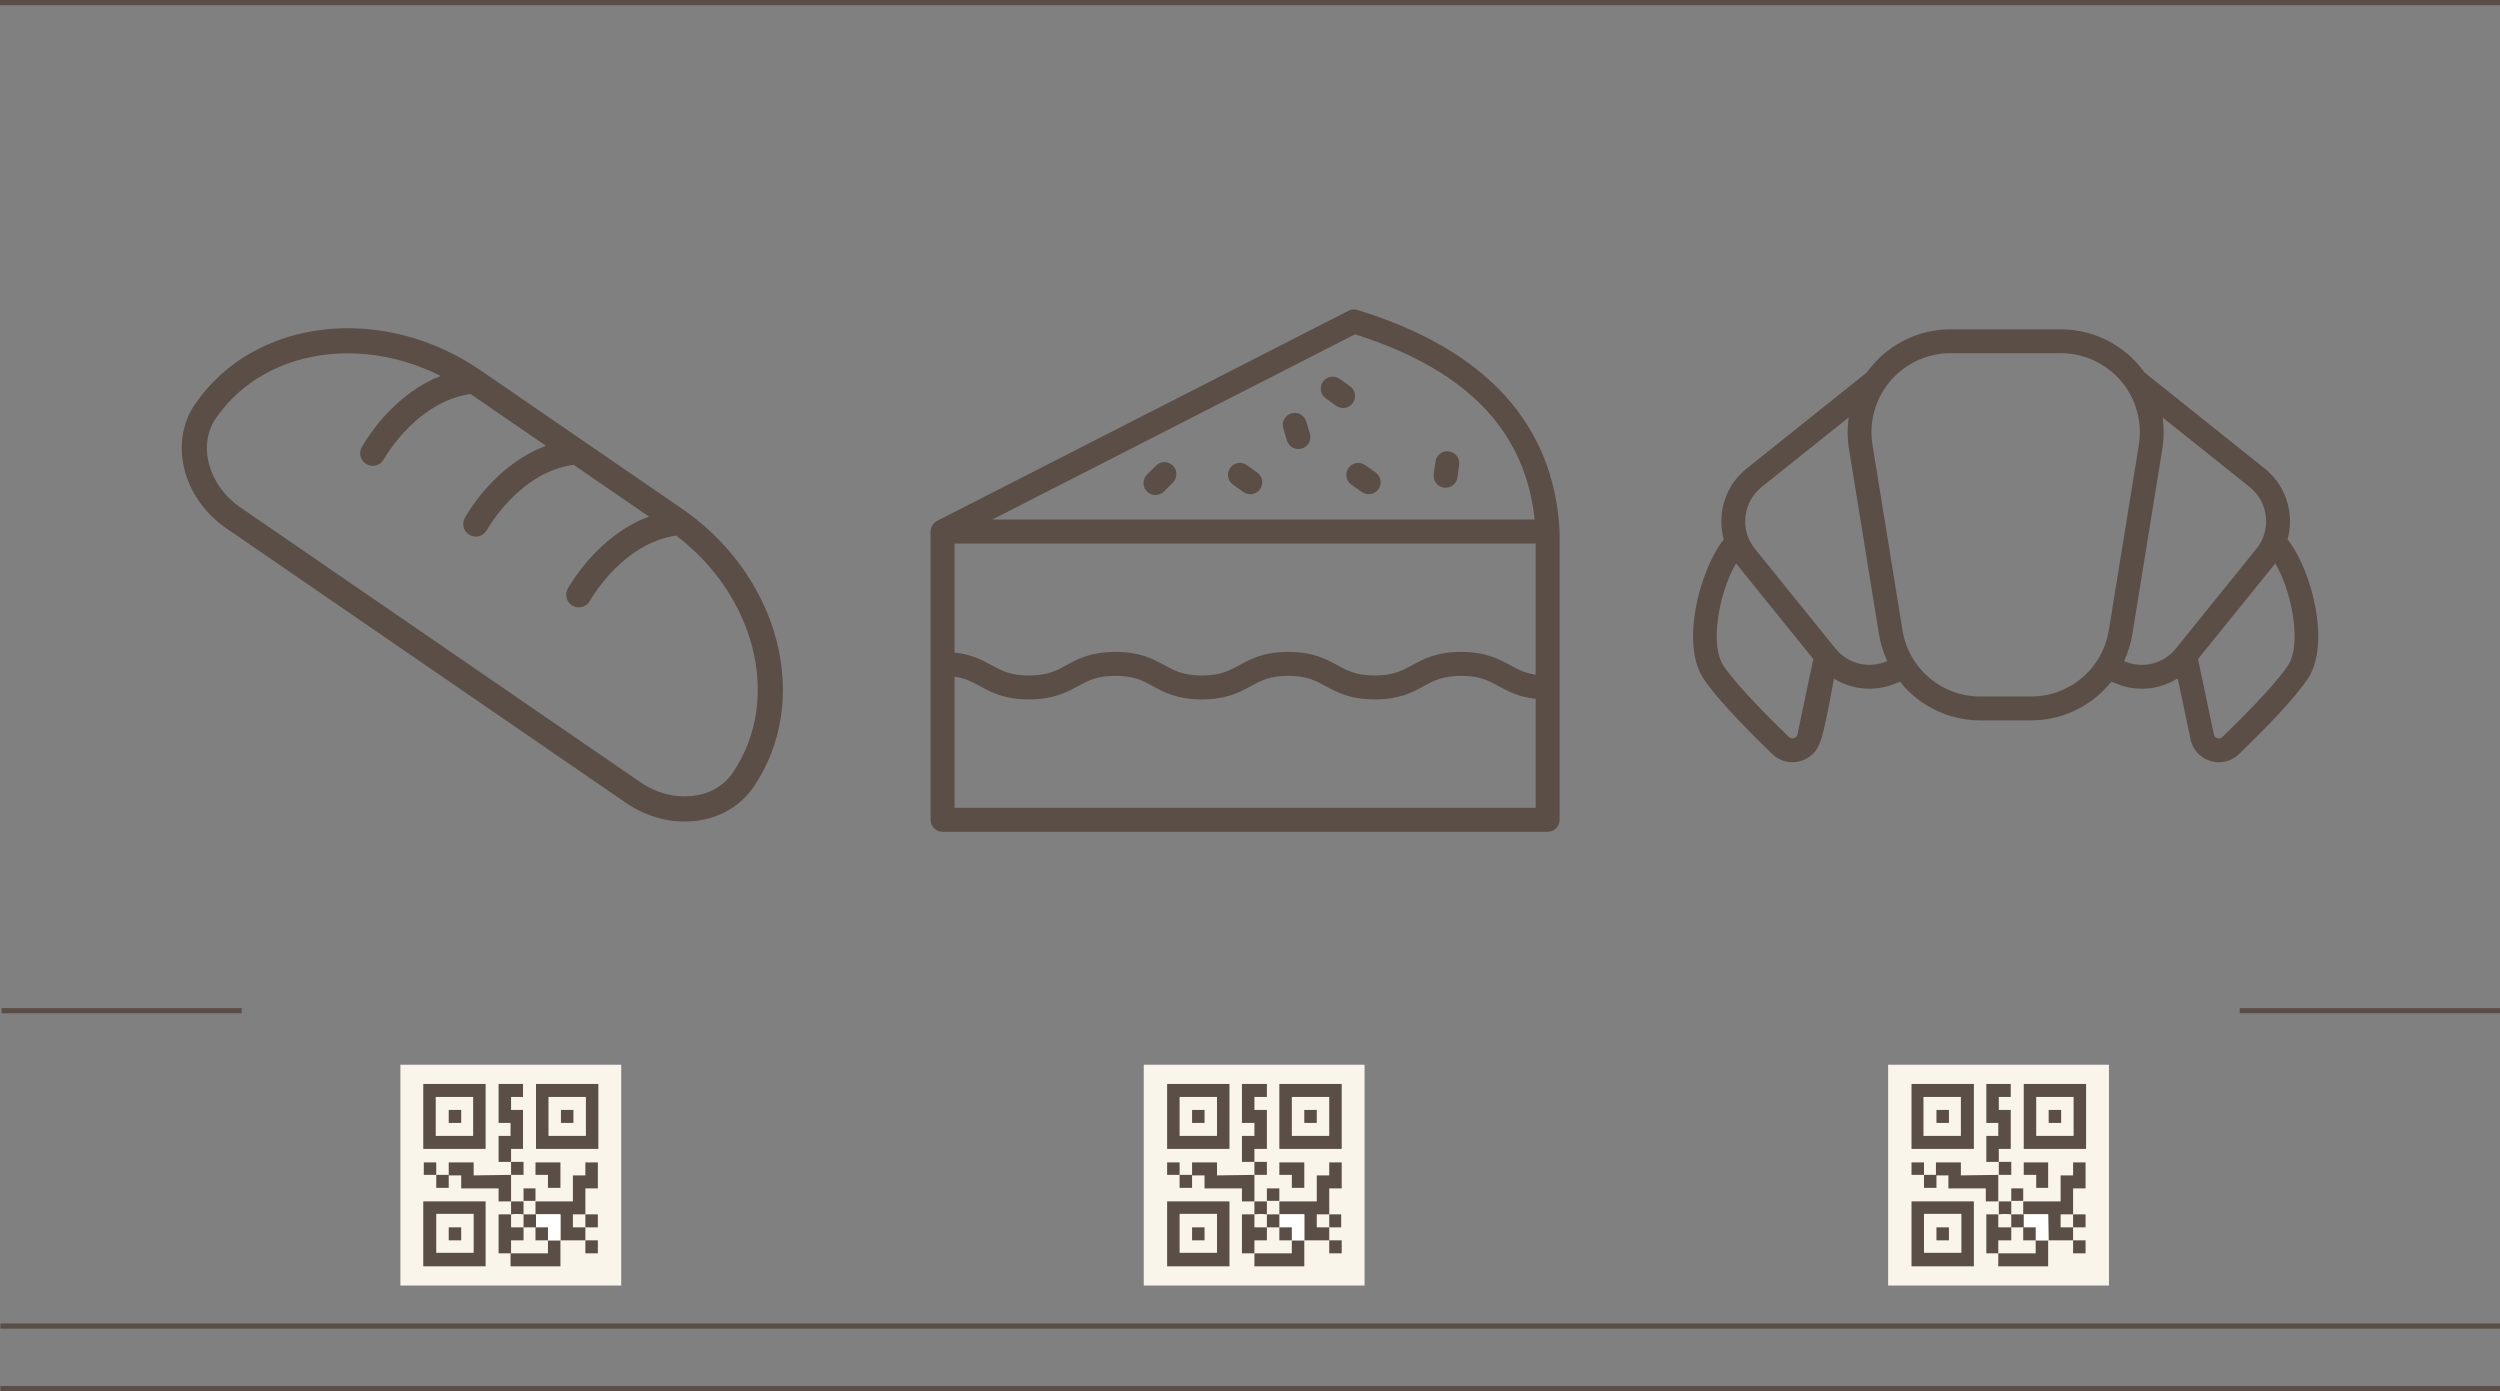 <svg xmlns="http://www.w3.org/2000/svg" xmlns:xlink="http://www.w3.org/1999/xlink" xmlns:xodm="http://www.corel.com/coreldraw/odm/2003" xml:space="preserve" width="169.231mm" height="94.174mm" style="shape-rendering:geometricPrecision; text-rendering:geometricPrecision; image-rendering:optimizeQuality; fill-rule:evenodd; clip-rule:evenodd" viewBox="0 0 16923.12 9417.35"><rect x="0" y="0" width="16923.12" height="9417.35" fill="#808080" stroke="none"/> <defs> <style type="text/css"> .str0 {stroke:#5A4E46;stroke-width:35.17;stroke-miterlimit:22.926} .fil0 {fill:none} .fil1 {fill:#5A4E46} .fil2 {fill:#FAF5EA} .fil3 {fill:white} .fil4 {fill:#5A4E46;fill-rule:nonzero} </style> </defs> <g id="Ebene_x0020_1">  <line class="fil0 str0" x1="10.55" y1="6841.6" x2="1636.29" y2="6841.6"></line> <line class="fil0 str0" x1="-0" y1="17.59" x2="16923.12" y2="17.59"></line> <line class="fil0 str0" x1="2.84" y1="8976.42" x2="16923.12" y2="8976.42"></line> <line class="fil0 str0" x1="15161.2" y1="6841.6" x2="16923.12" y2="6841.6"></line> <g id="_2044816899632"> <polygon class="fil1" points="3962.5,8484.04 3962.5,8571.97 3881.61,8571.97 3881.61,8484.04 "></polygon> <g> <rect class="fil2" x="2710.45" y="7207.37" width="1494.72" height="1494.72"></rect> <path class="fil1" d="M3202.83 7425.43l-253.23 0 0 263.77 253.23 0 0 -263.77zm84.4 351.7l-422.04 0 0 -439.63 422.04 0 0 439.63z"></path> <path class="fil1" d="M3712.79 7689.2l253.23 0 0 -263.77 -253.23 0 0 263.77zm-84.41 -351.7l422.04 0 0 439.62 -422.04 0.01 0 -439.63z"></path> <path class="fil1" d="M2953.12 8480.53l253.22 0 0 -263.77 -253.22 -0.01 0 263.78zm334.11 91.44l-422.04 0 0 -439.62 422.04 -0.01 0 439.63z"></path> <path class="fil1" d="M3624.87 8132.34c80.89,0 161.78,0 246.19,0l7.03 0 0 -175.85 84.41 0 0 -87.92 84.41 0 0 175.85 -84.41 0 0 175.85 0 0 -84.41 0 0 87.92 84.41 0 0 0c0,28.14 0,59.79 0,87.92l0 0c0,0 0,0 -3.52,0 -56.27,0 -112.54,0 -165.3,0l0 0 0 -175.85 -168.81 0.01c0,-31.66 0,-59.79 0,-87.93l0 0 0 0z"></path> <polygon class="fil1" points="3459.57,7865.05 3375.16,7865.05 3375.16,7689.2 3456.05,7689.2 3456.05,7601.28 3375.16,7601.28 3375.16,7337.5 3540.46,7337.5 3540.46,7425.43 3459.57,7425.43 3459.57,7513.35 3540.46,7513.35 3540.46,7777.13 3459.57,7777.13 3459.57,7865.05 "></polygon> <path class="fil1" d="M3459.57 7952.98l0 168.82c0,3.52 0,7.03 0,10.55l0 0 -84.41 -0.01 0 -87.92 -253.22 0 0 -87.92 -84.41 -0.01 0 0 0 -87.92 168.81 0 0 87.92 253.23 -3.51 0 0 0 0z"></path> <path class="fil1" d="M3793.68 8396.12l0 175.85 -337.63 0 0 -87.92 0 0 253.22 -0.01 0 -87.92c31.66,0 59.79,0 84.41,0l0 0 0 0z"></path> <polygon class="fil1" points="3459.57,8484.04 3375.16,8484.04 3375.16,8220.27 3459.57,8220.27 3459.57,8220.27 3459.57,8308.19 3543.98,8308.19 3543.98,8396.12 3459.57,8396.12 "></polygon> <polygon class="fil1" points="3793.68,7868.57 3793.68,8040.9 3709.27,8040.9 3709.27,7952.98 3624.87,7952.98 3624.87,7868.57 "></polygon> <path class="fil1" d="M3459.57 8220.27c0,-28.14 0,-59.79 0,-87.92l0 0c28.14,0 56.27,0 84.41,0l0 0c0,28.14 0,59.79 0,87.92 -28.14,-3.52 -59.79,-3.52 -84.41,0l0 0 0 0z"></path> <polygon class="fil1" points="3543.98,8132.34 3543.98,8044.42 3624.87,8044.42 3624.87,8132.34 3624.87,8128.83 3543.98,8128.83 "></polygon> <path class="fil1" d="M3037.53 7952.98l0 87.92 -84.41 0 0 -87.92 0 0c28.14,0 56.27,0 84.41,0l0 0 0 0z"></path> <path class="fil1" d="M3459.57 7952.98c0,-28.14 0,-59.79 0,-87.92l0 0 84.41 -0.01 0 87.92 -84.41 0.01 0 0 0 0z"></path> <polygon class="fil1" points="3962.5,8220.27 4046.91,8220.27 4046.91,8308.19 3962.5,8308.19 3962.5,8308.19 "></polygon> <polygon class="fil1" points="2953.12,7952.98 2868.71,7952.98 2868.71,7868.57 2953.12,7868.57 "></polygon> <path class="fil1" d="M3962.5 8484.04c0,-28.14 0,-59.79 0,-87.92l0 0c28.14,0 56.27,0 84.41,0l0 87.92 -84.41 0 0 0 0 0z"></path> <path class="fil3" d="M3793.68 8396.12c-28.14,0 -56.27,0 -84.41,0l0 0 0 -87.92 -84.4 -0.01 0 0 0 -87.92 0 0 168.81 0 0 175.85 0 0z"></path> <rect class="fil1" x="3037.52" y="7513.35" width="84.41" height="87.92"></rect> <rect class="fil1" x="3797.19" y="7513.35" width="84.41" height="87.92"></rect> <rect class="fil1" x="3037.52" y="8308.2" width="84.41" height="87.92"></rect> <rect class="fil1" x="3543.97" y="8220.27" width="84.41" height="87.92"></rect> <rect class="fil1" x="3624.86" y="8308.2" width="84.41" height="87.92"></rect> </g> </g> <g id="_2044816907536"> <polygon class="fil1" points="8997.9,8484.04 8997.9,8571.97 8913.49,8571.97 8913.49,8484.04 "></polygon> <g> <rect class="fil2" x="7742.34" y="7207.37" width="1494.72" height="1494.72"></rect> <path class="fil1" d="M8238.23 7425.43l-253.22 0 0 263.77 253.22 0 0 -263.77zm84.41 351.7l-422.04 0 0 -439.63 422.04 0 0 439.63z"></path> <path class="fil1" d="M8744.68 7689.2l253.22 0 0 -263.77 -253.22 0 0 263.77zm-84.41 -351.7l422.04 0 0 439.62 -422.04 0.01 0 -439.63z"></path> <path class="fil1" d="M7985.01 8480.53l253.22 0 0 -263.77 -253.22 -0.01 0 263.78zm337.63 91.44l-422.04 0 0 -439.62 422.04 -0.01 0 439.63z"></path> <path class="fil1" d="M8660.27 8132.34c80.89,0 161.78,0 246.19,0l7.03 0 0 -175.85 84.41 0 0 -87.92 84.41 0 0 175.85 -84.41 0 0 175.85 0 0 -84.41 0 0 87.92 84.41 0 0 0c0,28.14 0,59.79 0,87.92l0 0c0,0 0,0 -3.52,0 -56.27,0 -112.54,0 -165.3,0l0 0 0 -175.85 -168.81 0.01c0,-31.66 0,-59.79 0,-87.93l0 0 0 0z"></path> <polygon class="fil1" points="8491.45,7865.05 8407.05,7865.05 8407.05,7689.2 8491.45,7689.2 8491.45,7601.28 8407.05,7601.28 8407.05,7337.5 8575.86,7337.5 8575.86,7425.43 8491.45,7425.43 8491.45,7513.35 8575.86,7513.35 8575.86,7777.13 8491.45,7777.13 8491.45,7865.05 "></polygon> <path class="fil1" d="M8491.45 7952.98l0 168.82c0,3.52 0,7.03 0,10.55l0 0 -84.4 -0.01 0 -87.92 -253.23 0 0 -87.92 -84.4 -0.01 0 0 0 -87.92 168.81 0 0 87.92 253.22 -3.51 0 0 0 0z"></path> <path class="fil1" d="M8829.09 8396.12l0 175.85 -337.64 0 0 -87.92 0 0 253.23 -0.01 0 -87.92c28.13,0 56.27,0 84.41,0l0 0 0 0z"></path> <polygon class="fil1" points="8491.45,8484.04 8407.05,8484.04 8407.05,8220.27 8491.45,8220.27 8491.45,8220.27 8491.45,8308.19 8575.86,8308.19 8575.86,8396.12 8491.45,8396.12 "></polygon> <polygon class="fil1" points="8829.09,7868.57 8829.09,8040.9 8744.68,8040.9 8744.68,7952.98 8660.27,7952.98 8660.27,7868.57 "></polygon> <path class="fil1" d="M8491.45 8220.27c0,-28.14 0,-59.79 0,-87.92l0 0c28.14,0 56.27,0 84.41,0l0 0c0,28.14 0,59.79 0,87.92 -28.13,-3.52 -56.27,-3.52 -84.41,0l0 0 0 0z"></path> <polygon class="fil1" points="8575.86,8132.34 8575.86,8044.42 8660.27,8044.42 8660.27,8132.34 8660.27,8128.83 8575.86,8128.83 "></polygon> <path class="fil1" d="M8069.42 7952.98l0 87.92 -84.41 0 0 -87.92 0 0c28.13,0 56.27,0 84.41,0l0 0 0 0z"></path> <path class="fil1" d="M8491.45 7952.98c0,-28.14 0,-59.79 0,-87.92l0 0 84.41 -0.01 0 87.92 -84.41 0.01 0 0 0 0z"></path> <polygon class="fil1" points="8997.9,8220.27 9078.79,8220.27 9078.79,8308.19 8997.9,8308.19 8997.9,8308.19 "></polygon> <polygon class="fil1" points="7985.01,7952.98 7900.6,7952.98 7900.6,7868.57 7985.01,7868.57 "></polygon> <path class="fil1" d="M8997.9 8484.04c0,-28.14 0,-59.79 0,-87.92l0 0c28.14,0 56.27,0 84.41,0l0 87.92 -84.41 0 0 0 0 0z"></path> <path class="fil3" d="M8829.09 8396.12c-28.14,0 -56.27,0 -84.41,0l0 0 0 -87.92 -84.41 -0.01 0 0 0 -87.92 0 0 168.82 0 0 175.85 0 0z"></path> <rect class="fil1" x="8069.41" y="7513.35" width="84.41" height="87.92"></rect> <rect class="fil1" x="8829.08" y="7513.35" width="84.41" height="87.92"></rect> <rect class="fil1" x="8069.41" y="8308.2" width="84.41" height="87.92"></rect> <rect class="fil1" x="8575.86" y="8220.27" width="84.41" height="87.92"></rect> <rect class="fil1" x="8660.27" y="8308.2" width="84.41" height="87.92"></rect> </g> </g> <g id="_2044816917616"> <polygon class="fil1" points="14033.31,8484.04 14033.31,8571.97 13952.42,8571.97 13952.42,8484.04 "></polygon> <g> <rect class="fil2" x="12781.26" y="7207.37" width="1494.72" height="1494.72"></rect> <path class="fil1" d="M13273.64 7425.43l-253.23 0 0 263.77 253.23 0 0 -263.77zm87.92 351.7l-422.04 0 0 -439.63 422.04 0 0 439.63z"></path> <path class="fil1" d="M13783.6 7689.2l253.22 0 0 -263.77 -253.22 0 0 263.77zm-84.41 -351.7l422.04 0 0 439.62 -422.04 0.01 0 -439.63z"></path> <path class="fil1" d="M13023.93 8480.53l253.22 0 0 -263.77 -253.22 -0.01 0 263.78zm337.63 91.44l-422.04 0 0 -439.62 422.04 -0.01 0 439.63z"></path> <path class="fil1" d="M13695.68 8132.34c80.89,0 161.78,0 246.19,0l7.03 0 0 -175.85 84.41 0 0 -87.92 84.41 0 0 175.85 -84.41 0 0 175.85 0 0 -84.41 0 0 87.92 84.41 0 0 0c0,28.14 0,59.79 0,87.92l0 0c0,0 0,0 -3.52,0 -56.27,0 -112.54,0 -165.3,0l0 0 0 -175.85 -168.81 0.01c0,-31.66 0,-59.79 0,-87.93l0 0 0 0z"></path> <polygon class="fil1" points="13530.38,7865.05 13445.97,7865.05 13445.97,7689.2 13526.86,7689.2 13526.86,7601.28 13445.97,7601.28 13445.97,7337.5 13611.27,7337.5 13611.27,7425.43 13530.38,7425.43 13530.38,7513.35 13611.27,7513.35 13611.27,7777.13 13530.38,7777.13 13530.38,7865.05 "></polygon> <path class="fil1" d="M13526.86 7952.98l0 168.82c0,3.52 0,7.03 0,10.55l0 0 -84.41 -0.01 0 -87.92 -253.22 0 0 -87.92 -84.41 -0.01 0 0 0 -87.92 168.82 0 0 87.92 253.22 -3.51 0 0 0 0z"></path> <path class="fil1" d="M13864.49 8396.12l0 175.85 -337.63 0 0 -87.92 0 0 253.22 -0.01 0 -87.92c28.14,0 56.28,0 84.41,0l0 0 0 0z"></path> <polygon class="fil1" points="13530.38,8484.04 13445.97,8484.04 13445.97,8220.27 13530.38,8220.27 13526.86,8220.27 13526.86,8308.19 13614.78,8308.19 13614.78,8396.12 13526.86,8396.12 13526.86,8484.04 "></polygon> <polygon class="fil1" points="13864.49,7868.57 13864.49,8040.9 13783.6,8040.9 13783.6,7952.98 13699.19,7952.98 13699.19,7868.57 "></polygon> <path class="fil1" d="M13530.38 8220.27c0,-28.14 0,-59.79 0,-87.92l0 0c28.14,0 56.27,0 84.41,0l0 0c0,28.14 0,59.79 0,87.92 -28.14,-3.52 -56.28,-3.52 -84.41,0l0 0 0 0z"></path> <polygon class="fil1" points="13614.78,8132.34 13614.78,8044.42 13695.68,8044.42 13695.68,8132.34 13695.68,8128.83 13614.78,8128.83 "></polygon> <path class="fil1" d="M13108.34 7952.98l0 87.92 -84.41 0 0 -87.92 0 0c28.13,0 56.27,0 84.41,0l0 0 0 0z"></path> <path class="fil1" d="M13530.38 7952.98c0,-28.14 0,-59.79 0,-87.92l0 0 84.4 -0.01 0 87.92 -84.4 0.01 0 0 0 0z"></path> <polygon class="fil1" points="14033.31,8220.27 14117.72,8220.27 14117.72,8308.19 14033.31,8308.19 14033.31,8308.19 "></polygon> <polygon class="fil1" points="13023.93,7952.98 12939.52,7952.98 12939.52,7868.57 13023.93,7868.57 "></polygon> <path class="fil1" d="M14033.31 8484.04c0,-28.14 0,-59.79 0,-87.92l0 0c28.14,0 56.27,0 84.41,0l0 87.92 -84.41 0 0 0 0 0z"></path> <path class="fil3" d="M13868.01 8396.12c-28.14,0 -56.27,0 -84.41,0l0 0 0 -87.92 -87.92 -0.01 0 0 0 -87.92 0 0 168.81 0 3.52 175.85 0 0z"></path> <rect class="fil1" x="13108.33" y="7513.35" width="84.41" height="87.92"></rect> <rect class="fil1" x="13868" y="7513.35" width="84.41" height="87.92"></rect> <rect class="fil1" x="13108.33" y="8308.2" width="84.41" height="87.92"></rect> <rect class="fil1" x="13614.78" y="8220.27" width="84.41" height="87.92"></rect> <rect class="fil1" x="13695.67" y="8308.2" width="84.41" height="87.92"></rect> </g> </g> <line class="fil0 str0" x1="2.84" y1="9399.76" x2="16923.12" y2="9399.76"></line> <path class="fil4" d="M2982.84 2544.77c-249.15,-125.42 -517.05,-172.57 -765.23,-145.58 -306.55,33.34 -582.89,179.89 -755.81,431.59 -62.63,91.16 -75.73,204.16 -46.35,313 29.79,110.31 103,216.26 212.48,291.5l2706.65 1859.42c109.66,75.33 234.88,105.73 348.52,93.96 112.13,-11.6 212.86,-64.33 275.44,-155.37 172.89,-251.81 210.52,-562.43 131.67,-860.58 -73.89,-279.41 -249.96,-547.85 -512.78,-747.16 -359.35,50.52 -574.67,424.1 -584.61,441.38l-0.07 0.21c-11.29,20.61 -29.94,34.71 -50.92,40.83 -20.93,6.1 -44.21,4.21 -64.81,-7.09 -1.43,-0.83 -6.01,-3.36 -7.19,-4.54 -18.08,-12.42 -30,-30.58 -34.73,-50.42 -4.69,-19.77 -2.34,-41.3 8.09,-60.6l1.24 -2.17c17.89,-31.75 208.26,-361.17 548.83,-486.18l-510.7 -350.86c-362.47,49.46 -577.75,425.49 -587.06,441.8l-0.31 0.55c-11.28,20.49 -29.71,34.45 -50.43,40.53 -20.66,6.06 -43.63,4.32 -64.07,-6.64l-0.49 -0.22c-3.33,-1.78 -5.49,-3.25 -7.62,-4.7l-0.22 -0.22c-17.91,-12.37 -29.87,-30.64 -34.55,-50.56 -4.62,-19.69 -2.28,-41.14 8.24,-60.27 7.13,-13.19 124.19,-223.24 338.84,-375.95 62.24,-44.27 132.68,-83.81 211.07,-112.52l-510.62 -350.81c-116.05,15.81 -217.2,65.45 -301.22,125.95 -180.38,129.89 -281.75,308.35 -285.57,315.33l-0.34 0.75c-11.32,20.58 -29.95,34.66 -50.9,40.77 -20.56,6 -43.36,4.28 -63.67,-6.48 -3.44,-1.66 -5.77,-3.27 -8.14,-4.87l-0.44 -0.43c-17.97,-12.35 -29.94,-30.63 -34.62,-50.58 -4.63,-19.68 -2.29,-41.14 8.22,-60.27 7.13,-13.2 124.18,-223.24 338.85,-375.94 58.04,-41.29 123.23,-78.45 195.33,-106.56zm12037.27 2615.1c-7.88,0 -16.02,-0.49 -24.23,-1.51 -7.94,-0.98 -15.94,-2.48 -23.81,-4.48 -33.01,-8.33 -62.65,-24.76 -86.66,-47.25 -23.44,-21.95 -41.46,-49.81 -51.93,-81.58 -1.17,-2.86 -1.67,-4.86 -2.15,-6.77l0 -0.11c-0.04,-0.17 -0.01,-0.11 0.04,-0.01l-0.8 -2.91 -89.15 -423.28c-14.69,9.25 -29.83,17.62 -45.35,25.08 -61.45,29.55 -128.62,44.91 -196.66,44.91 -29.5,0 -59.19,-2.83 -88.77,-8.63 -28.42,-5.59 -56.97,-14.11 -85.36,-25.72l-32.94 -13.36c-27.96,35.16 -59.2,67.44 -93.26,96.43 -122.31,104.11 -280.68,165.76 -452.5,165.76l-339.63 0c-171.82,0 -330.19,-61.65 -452.5,-165.76 -34.04,-28.98 -65.27,-61.23 -93.22,-96.37l-32.94 13.39c-28.4,11.51 -56.98,20.02 -85.4,25.61 -29.65,5.83 -59.38,8.65 -88.77,8.65 -68.04,0 -135.21,-15.37 -196.66,-44.91 -14.66,-7.06 -28.99,-14.91 -42.92,-23.56 -28.64,155.3 -67.86,369.25 -93.93,429.79 -10.36,32.5 -28.62,60.99 -52.49,83.35 -24.01,22.49 -53.64,38.92 -86.67,47.23 -7.88,2.03 -15.89,3.52 -23.87,4.5 -8.24,1.02 -16.42,1.51 -24.44,1.51 -25.04,0 -49.82,-4.92 -73,-14.34 -22.86,-9.3 -44.24,-23.06 -62.84,-40.89 -93.38,-90.13 -202.82,-199.28 -295.86,-301.47 -71.33,-78.34 -133.55,-153.19 -172.43,-213.32 -75.01,-115.79 -82.24,-295.02 -50.33,-471.84 32.57,-180.54 106.22,-360.21 189.9,-466.97 -15.26,-55.19 -20.07,-113.3 -13.71,-171.86 6.63,-61.15 25.03,-119.2 53.79,-171.5 28.74,-52.26 67.85,-98.86 115.93,-137.15l812.28 -649.18c11.47,-16.04 23.66,-31.66 36.56,-46.81 66.4,-77.98 147.95,-139.32 238.38,-181.1 90.59,-41.86 190.14,-64.24 292.34,-64.24l745.23 0c102.21,0 201.75,22.38 292.34,64.24 90.42,41.78 171.98,103.11 238.37,181.1 12.83,15.06 24.95,30.6 36.35,46.54l812.44 649.51c48.13,38.23 87.25,84.83 115.99,137.09 28.76,52.3 47.16,110.35 53.79,171.5 6.36,58.57 1.55,116.68 -13.71,171.86 83.69,106.78 157.33,286.43 189.9,466.95 31.91,176.83 24.68,356.07 -50.28,471.89 -44.66,69.07 -120.83,158.24 -206.44,250.01 -84.98,91.12 -179.67,185.26 -261.9,264.75 -18.61,17.84 -40.01,31.62 -62.91,40.9 -23.22,9.41 -48.05,14.33 -73.21,14.33zm-141.34 -698.58l108.64 515.57c2.02,4.85 5.03,9.09 8.82,12.5 4.12,3.7 9.24,6.44 15.09,7.92 5.96,1.48 11.99,1.4 17.58,-0.1 5.58,-1.5 10.82,-4.47 15.27,-8.76 112.77,-108.97 208.65,-206.64 283.95,-289 74.91,-81.93 129.8,-149 160.99,-197.19 51.88,-80.17 53.92,-226.19 25.45,-373.8 -22.15,-114.83 -62.69,-229.48 -112.67,-314.61l-2.3 2.87 -520.82 644.6zm438.08 -817.47c1.08,-3.3 2.39,-6.55 3.91,-9.71 2.75,-7.2 5.2,-14.5 7.36,-21.88 10.83,-36.96 14.35,-76.15 9.99,-115.7 -4.37,-39.57 -16.3,-77.16 -34.89,-111.04 -18.57,-33.86 -43.83,-64.1 -74.86,-89.02l-589.21 -470.83c10.14,69.52 9.83,140.96 -1.57,211.96l-202.8 1252.91c-10.54,65.36 -29.8,127.29 -56.49,184.67l7.74 3.16c61.3,24.78 126.4,28.36 186.48,12.86 59.8,-15.42 114.83,-49.82 156.31,-100.96l0.33 -0.41 0.35 -0.44 544.52 -674.19c17.77,-22.04 32.13,-46.06 42.83,-71.38zm-485.44 1374.44l-0.01 -0.11 0.01 0.11zm0.02 -0.01c0.04,0.16 0.1,0.3 0,0zm-640.56 -538.43c2.85,-5.79 6.32,-11.12 10.3,-15.92 36.76,-59.05 62.53,-126.24 74.28,-199.03l202.8 -1252.91c12.55,-77.68 7.82,-156.04 -12.81,-229.94 -15.33,-54.92 -39.43,-107.39 -71.72,-155.28 -2.08,-2.66 -3.98,-5.43 -5.69,-8.28 -9.51,-13.55 -19.69,-26.72 -30.52,-39.45 -51.16,-59.85 -113.86,-106.97 -183.44,-139.09 -69.49,-32.08 -145.96,-49.21 -224.69,-49.21l-745.23 0c-78.74,0 -155.22,17.13 -224.68,49.22 -69.62,32.16 -132.25,79.24 -183.13,139.02l0 0.11c-51.06,59.84 -87.58,129.18 -108.2,202.88 -20.67,73.93 -25.41,152.31 -12.86,230.02l202.81 1252.91c11.77,72.9 37.59,140.18 74.44,199.3 3.87,4.7 7.26,9.89 10.06,15.52 27.22,40.46 59.73,76.79 96.51,108.1 93.82,79.87 215.57,127.14 347.85,127.14l339.63 0c132.29,0 254.03,-47.27 347.85,-127.14 36.74,-31.27 69.23,-67.56 96.44,-107.97zm-2358.15 -845.83c1.57,3.25 2.92,6.59 4.02,9.98 10.71,25.26 25.04,49.23 42.78,71.23l544.86 674.63c41.52,51.37 96.69,85.91 156.64,101.37 60.08,15.5 125.19,11.91 186.43,-12.95l7.75 -3.16c-26.67,-57.36 -45.91,-119.25 -56.45,-184.58l-202.81 -1252.91c-11.49,-70.98 -11.82,-142.38 -1.68,-211.88l-589.14 470.7c-31.09,25.06 -56.47,55.34 -75.09,89.28 -18.52,33.77 -30.38,71.21 -34.61,110.73 -4.36,39.66 -0.83,78.86 9.99,115.81 2.15,7.34 4.58,14.59 7.31,21.75zm-81.08 179.83c-49.97,85.1 -90.49,199.7 -112.68,314.49 -28.54,147.65 -26.54,293.74 25.29,374.03 31.41,48.35 86.61,115.73 161.88,198.01 75.22,82.23 170.82,179.6 283.22,288.07 4.45,4.29 9.69,7.26 15.28,8.76 5.59,1.5 11.61,1.58 17.59,0.13 5.83,-1.51 10.97,-4.25 15.08,-7.95 3.79,-3.4 6.8,-7.64 8.82,-12.5l108.64 -515.56 -520.82 -644.61 -2.3 -2.87zm-2486.89 -468.31c-8.09,0 -16.37,-1.28 -24.53,-3.91 -7.76,-2.49 -15.25,-6.21 -22.17,-11.15l-70.45 -49.97c-18.23,-12.96 -29.49,-32.12 -32.93,-52.58 -3.44,-20.4 0.93,-42.17 13.9,-60.4l0.1 -0.1c13.14,-18.18 32.26,-29.41 52.61,-32.84 20.37,-3.42 42.04,0.94 60.27,13.91l70.45 49.97c18.25,12.98 29.5,32.14 32.94,52.58 3.43,20.4 -0.94,42.15 -13.9,60.39 -7.72,10.88 -17.74,19.27 -28.98,25.03 -11.69,5.98 -24.54,9.07 -37.31,9.07zm520.72 -43.68c-2.88,0 -5.8,-0.01 -10.16,-0.48l-0.72 -0.1c-22.22,-3.05 -41.13,-14.84 -53.66,-31.41 -12.46,-16.48 -18.7,-37.77 -15.67,-59.97l11.74 -85.46c3.04,-22.07 14.78,-40.91 31.28,-53.48 16.47,-12.61 37.76,-18.88 59.81,-15.86 22.08,3.04 40.93,14.79 53.48,31.29 12.61,16.47 18.88,37.76 15.86,59.81l-11.74 85.47c-2.68,20.28 -12.6,37.7 -26.77,50.08 -14.47,12.65 -33.34,20.11 -53.45,20.11zm-996.39 -262.14c-17.57,0 -34.51,-5.85 -48.35,-16.23 -13.48,-10.08 -23.95,-24.42 -29.12,-41.72l-24.85 -82.67c-6.23,-21.36 -3.29,-43.3 6.57,-61.5l-0.09 -0.05c9.86,-18.19 26.65,-32.65 48.06,-39.11l0.9 -0.18c21.07,-6.15 42.74,-3.27 60.69,6.41 17.99,9.69 32.37,26.26 38.81,47.44 8.46,27.72 16.76,55.56 25.1,83.34 6.5,21.42 3.65,43.42 -6.18,61.69 -9.8,18.25 -26.65,32.78 -48.14,39.26l-0.93 0.21c-3.74,0.98 -7.5,1.75 -11.13,2.25 -4.06,0.56 -7.88,0.86 -11.34,0.86zm302.82 -277.97c-8.13,0 -16.41,-1.29 -24.63,-3.9 -7.91,-2.52 -15.45,-6.25 -22.34,-11.16l-70.17 -49.97c-18.33,-13.09 -29.56,-32.13 -33.04,-52.42 -3.51,-20.35 0.83,-42.07 13.63,-60.35l0.1 -0.21c13.11,-18.36 32.21,-29.59 52.58,-33.02 20.41,-3.43 42.15,1 60.4,13.98l70.45 49.97c18.25,12.98 29.5,32.14 32.94,52.59 3.43,20.4 -0.93,42.14 -13.89,60.38l-0.27 0.33c-7.76,10.67 -17.7,18.99 -28.71,24.67 -11.58,5.96 -24.34,9.11 -37.05,9.11zm-628.3 583.79c-8.01,0 -16.36,-1.3 -24.63,-3.93 -7.9,-2.51 -15.48,-6.23 -22.34,-11.13l-70.18 -49.97c-18.2,-12.94 -29.46,-32.03 -32.96,-52.42 -3.49,-20.34 0.78,-42.09 13.55,-60.35l0.2 -0.31c13.14,-18.18 32.26,-29.41 52.61,-32.84 20.37,-3.42 42.05,0.94 60.28,13.91l70.45 49.97c18.23,12.96 29.49,32.12 32.93,52.58 3.43,20.4 -0.93,42.17 -13.9,60.4 -7.72,10.88 -17.69,19.28 -28.8,25 -11.64,5.99 -24.48,9.09 -37.21,9.09zm-642.23 5.47c-10.37,0 -20.91,-2.05 -30.95,-6.18 -9.66,-3.96 -18.62,-9.77 -26.26,-17.41 -15.81,-15.81 -23.73,-36.58 -23.73,-57.35 0,-20.75 7.92,-41.54 23.73,-57.35l60.89 -60.89c15.81,-15.81 36.59,-23.72 57.35,-23.72 20.75,0 41.53,7.91 57.34,23.72 15.81,15.81 23.73,36.51 23.73,57.25 0,20.61 -7.89,41.3 -23.63,57.24 -0.06,0.12 -59.33,60.03 -61.3,61.3 -7.76,7.56 -16.73,13.31 -26.32,17.23l0 0.11c-9.92,4.05 -20.41,6.05 -30.85,6.05zm2573.86 1379.43c-115.93,-12.43 -186.38,-50.72 -249.81,-85.24l-0.38 -0.21c-34.67,-18.98 -67.06,-36.67 -106.08,-49.37 -38.57,-12.55 -84.63,-20.5 -147.81,-20.5 -125.63,0 -184.84,32.2 -253.46,69.63l-0.78 0.48c-77.04,41.87 -164.38,89.36 -330.93,89.36 -166.61,0 -253.94,-47.52 -331,-89.45l-0.48 -0.25c-68.72,-37.5 -127.9,-69.77 -253.68,-69.77 -125.58,0 -184.8,32.19 -253.41,69.61l-0.76 0.42c-77.06,41.92 -164.37,89.44 -330.99,89.44 -83.08,0 -146.87,-12.03 -199.65,-29.33 -52.44,-17.19 -93.35,-39.45 -131.61,-60.27 -34.68,-18.98 -67.07,-36.67 -106.09,-49.37 -38.57,-12.55 -84.63,-20.5 -147.81,-20.5 -63.06,0 -109.05,7.95 -147.58,20.5 -38.99,12.7 -71.37,30.39 -106.04,49.37 -38.28,20.83 -79.19,43.08 -131.62,60.27 -52.78,17.3 -116.58,29.33 -199.65,29.33 -166.62,0 -253.93,-47.52 -330.99,-89.44l-0.8 -0.36c-51.86,-28.35 -98.37,-53.66 -172.3,-64.32l0 887.88 3933.71 0 0 -737.91zm-3933.71 -313.32c115.99,12.44 186.46,50.77 249.91,85.31l0.43 0.23c68.76,37.5 127.95,69.78 253.75,69.78 63.05,0 109.04,-7.95 147.58,-20.5 38.99,-12.7 71.36,-30.38 106.04,-49.36l0.85 -0.52c77.13,-41.81 164.34,-89.08 330.42,-89.08 166.57,0 253.9,47.52 330.94,89.42l1.26 0.69c68.44,37.32 127.68,69.35 252.96,69.35 63.19,0 109.26,-7.95 147.81,-20.5 39.03,-12.7 71.42,-30.38 106.09,-49.36l0.21 -0.11c77.1,-41.97 164.45,-89.49 331.05,-89.49 166.58,0 253.92,47.51 330.96,89.43l1.24 0.68c68.44,37.32 127.68,69.35 252.96,69.35 125.82,0 185.01,-32.28 253.77,-69.8l0.45 -0.24c77.04,-41.9 164.37,-89.42 330.95,-89.42 166.57,0 253.91,47.51 330.95,89.43l0.44 0.24c52.04,28.38 98.6,53.76 172.69,64.44l0 -887.87 -3933.71 0 0 737.9zm-142.38 -871.91c1.27,-1.47 2.58,-2.91 3.96,-4.3l0 -0.07c6.67,-6.67 14.5,-12.18 23.15,-16.21l2782.06 -1420.79c9.52,-4.98 19.76,-7.98 30.04,-8.87 10.29,-0.92 20.88,0.25 31.01,3.55 432.89,132.89 764.46,324.86 993.04,574.07 229.78,250.51 355.28,558.22 374.87,921.22 0.11,2.08 0.15,4.14 0.1,6.19l0 1053.52 0 895.9c0,22.34 -9.04,42.57 -23.69,57.27l-0.11 0.11c-14.7,14.65 -34.94,23.69 -57.26,23.69l-4095.86 0c-22.33,0 -42.65,-9.06 -57.35,-23.76l0 -0.11c-14.62,-14.64 -23.72,-34.84 -23.72,-57.2l0 -1055.37 0 -895.9c0,-18.84 6.46,-36.14 17.24,-49.88l0.04 -0.06 0.57 -0.71 0.04 -0.05 0.58 -0.72 0.03 -0.04 0.6 -0.72 0.03 -0.02 0.61 -0.73 0.02 -0.01zm4069.38 -28.13c-30.75,-289.39 -137.76,-534.13 -323.11,-736.5 -202.59,-221.22 -499.34,-392.75 -892.88,-517.65l-2455.42 1254.15 3671.41 0zm-5745.18 -54.59c4.78,2.67 9.28,5.79 13.45,9.3 1,0.84 2,1.71 2.96,2.6 308.22,226.49 513.41,538.03 597.24,863.68 88.06,342.05 42.46,699.73 -157.76,991.33l-0.16 0.23c-90.12,131.18 -232.18,208.38 -388.76,227.13 -155.2,18.59 -324.87,-20.35 -471.86,-121.24l-0.26 -0.18 -2706.6 -1859.48c-147.16,-101.21 -244.51,-245.73 -282.85,-397.38 -38.64,-152.82 -17.57,-313.04 72.45,-444.07l0.1 -0.01c200.48,-291.81 518.1,-462.83 869.03,-503.33 349.64,-40.35 732.54,48.91 1065.18,277.43l1361.28 935.31c8.94,6.15 17.78,12.39 26.56,18.68z"></path> </g> </svg>